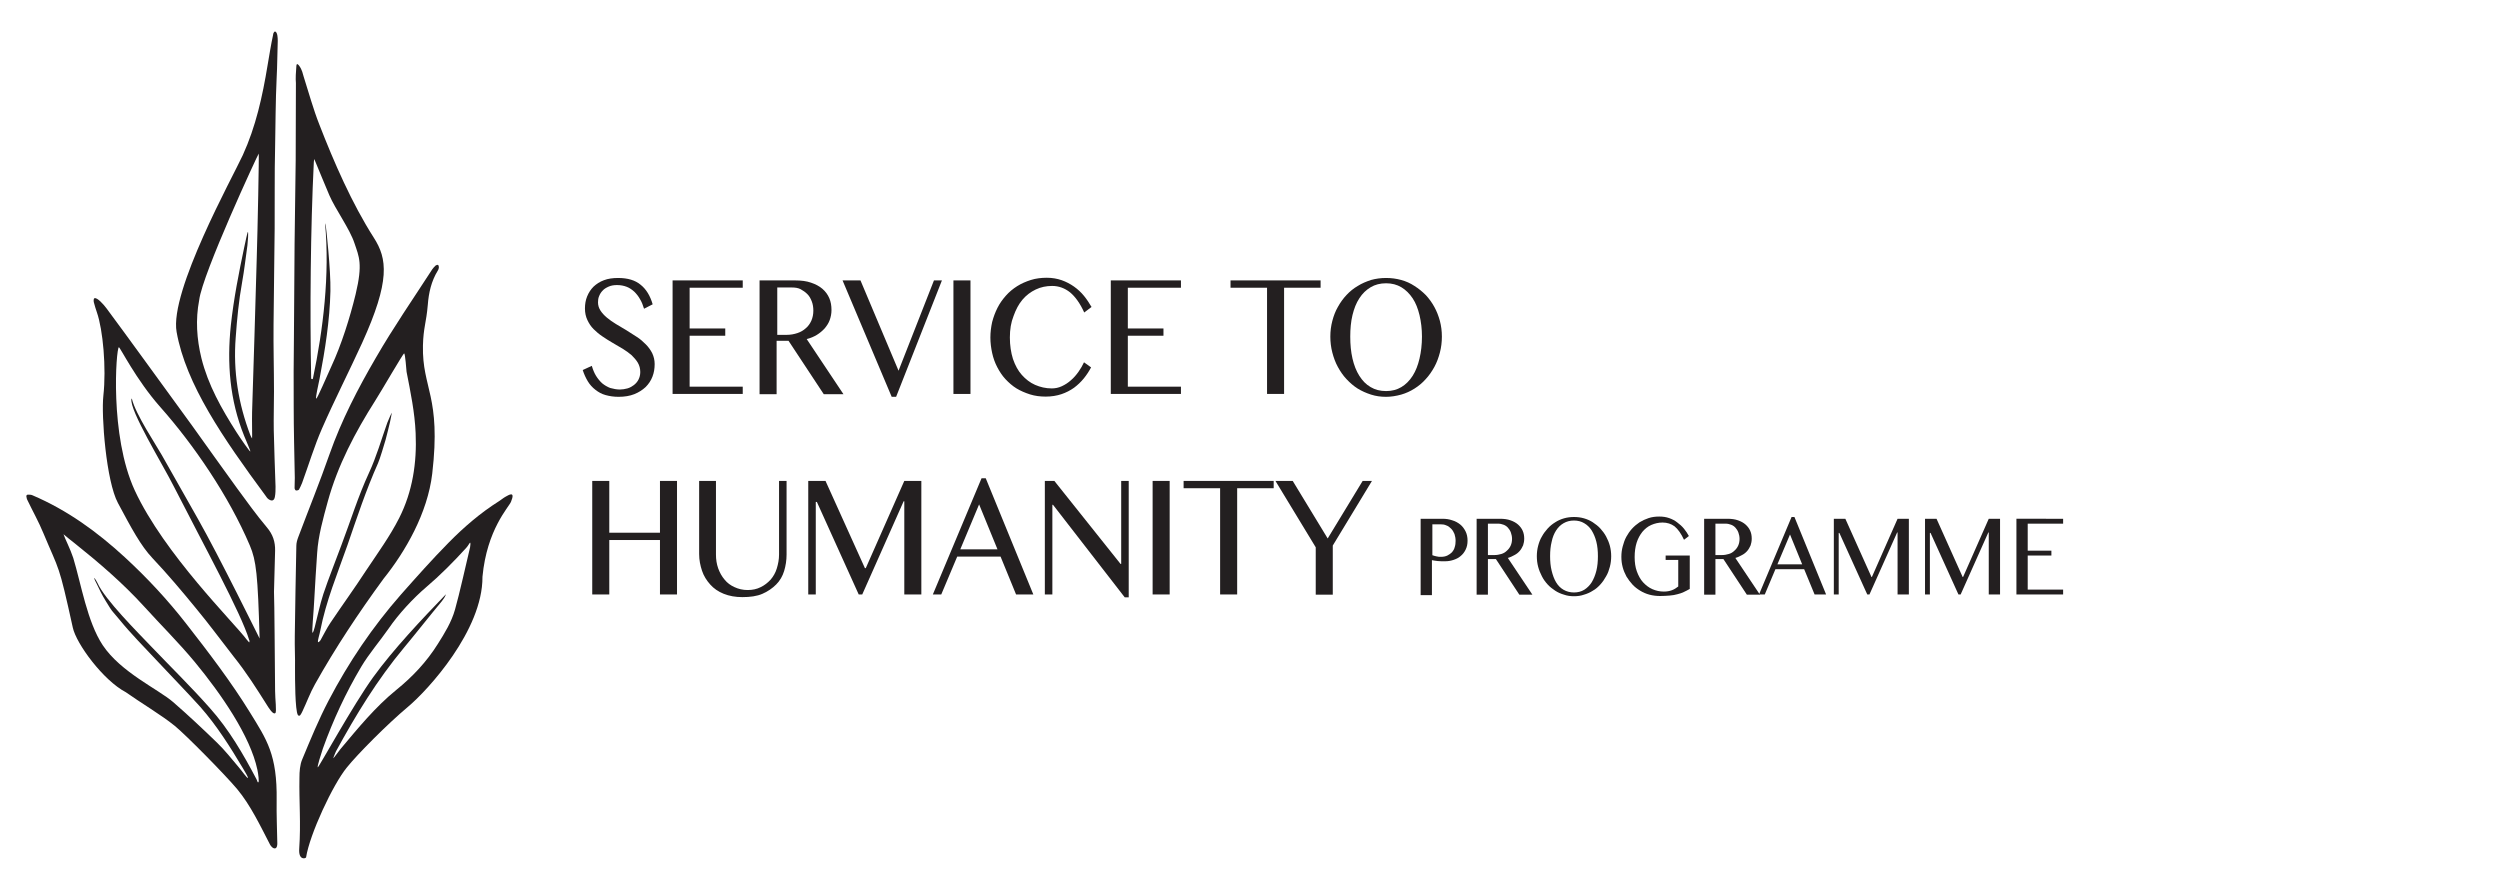 <?xml version="1.0" encoding="utf-8"?>
<!-- Generator: Adobe Illustrator 26.4.1, SVG Export Plug-In . SVG Version: 6.00 Build 0)  -->
<svg version="1.1" id="Layer_1" xmlns="http://www.w3.org/2000/svg" xmlns:xlink="http://www.w3.org/1999/xlink" x="0px" y="0px"
	 viewBox="0 0 1129.6 402.1" style="enable-background:new 0 0 1129.6 402.1;" xml:space="preserve">
<style type="text/css">
	.st0{fill:#231F20;}
	.st1{clip-path:url(#SVGID_00000094611460614591946850000000025475168496181429_);}
	.st2{clip-path:url(#SVGID_00000119100196954129964380000010859635951660197779_);}
	.st3{clip-path:url(#SVGID_00000126311828491391411520000003689383162747646612_);}
	.st4{clip-path:url(#SVGID_00000152222199659137794630000014078920507045387962_);}
	.st5{clip-path:url(#SVGID_00000111171678271896369080000016946592791834186901_);}
	.st6{clip-path:url(#SVGID_00000127724216415997337930000011642662123655296137_);}
	.st7{clip-path:url(#SVGID_00000121983922410402692230000012498319852721980057_);}
	.st8{clip-path:url(#SVGID_00000168807688884757410730000012223897856936209085_);}
	.st9{clip-path:url(#SVGID_00000042003460848366138900000015665192794434921634_);}
	.st10{clip-path:url(#SVGID_00000183948609510896730680000007161376449832924558_);}
	.st11{clip-path:url(#SVGID_00000102527329898077812280000006848164688535890830_);}
	.st12{display:none;}
	.st13{display:inline;}
	.st14{display:inline;fill:#231F20;}
</style>
<g>
	<g>
		<g>
			<path class="st0" d="M124.3,312.3c0,3.5,0.8,9.4,0.1,9.9c-1,0.9-3-2.4-3.7-3.5c-4.8-7.6-9.4-14.9-15.1-22
				c-5.7-7.3-11.2-14.8-17.1-21.9c-6.3-7.7-12.8-15.4-19.6-22.6c-5.3-5.6-9.5-13.5-15.6-24.9c-5.3-9.8-7.6-39.5-6.6-48.5
				c1.4-12.6-0.2-29.8-2.9-37.6c-0.5-1.5-1-3-1.4-4.6c-0.1-0.4-0.2-1.5,0.2-1.8c1.2-0.7,4.4,3,5.5,4.5c5.2,7,10.3,14,15.4,21
				c7.8,10.8,15.7,21.5,23.5,32.3c6.7,9.3,13.3,18.7,20.1,28c4.4,6,8.7,12,13.5,17.7c2.7,3.2,3.8,6.5,3.7,10.6
				c-0.2,6.2-0.3,12.4-0.5,18.5C124,271.4,124.2,301.4,124.3,312.3z M59.4,180.2c0-0.1,0.1-0.1,0.2,0c1.6,6.9,11.1,21.1,13.5,25.4
				c5.3,9.4,11,19.4,16.3,28.8c9.7,17.1,27.6,53.6,27.9,54.1c-0.8-28.7-1.5-35.2-4.4-42c-9.5-22.4-25.5-45.7-40.4-62.5
				c-11.1-12.5-18.3-27.3-18.8-27.1c-1.2,0.5-4.3,39.8,7.2,64.7c13.3,28.7,45.1,60,50.5,67.3c0.4,0.5,0.8,1,1.2,1.4
				c0.2-0.5,0.2-0.8,0-1.1c-3.7-12.3-20.6-43-33.9-69.1C73.6,209.9,58.3,185.2,59.4,180.2z"/>
		</g>
		<path class="st0" d="M135.7,323.1c-0.3,0.4-0.8,0.4-1.1,0c-1.3-2.2-1.3-16.2-1.3-21c0.1-4.9-0.2-9.9-0.1-14.8
			c0.2-13.6,0.4-27.1,0.7-40.7c0-1.3,0.4-2.7,0.9-4c4.7-12.5,9.7-24.8,14.1-37.4c5.4-15.3,12.8-29.6,20.9-43.5
			c7.9-13.7,16.9-26.7,25.5-40c0.4-0.6,1-1.2,1.5-1.7c0.3-0.2,0.8-0.4,1.1-0.3c0.3,0.2,0.4,0.7,0.4,1.1c0,0.5-0.2,1.1-0.5,1.5
			c-2.9,4.7-4.1,10-4.5,15.4c-0.7,8.3-2,10.2-2.2,18.5c-0.4,19.5,8.3,22.6,4.2,57.8c-2.1,17.9-12.2,35.3-22,47.5
			c-11.2,15.3-21.7,31.1-31,47.7c-2.2,3.9-3.7,8.1-5.6,12.1C136.4,322,136.1,322.5,135.7,323.1z M141.2,285.9c0.3,0,0.8-1.7,1-2.5
			c1.3-5,2.3-10.1,3.9-15c2.5-7.5,5.5-14.8,8.2-22.2c4.1-10.8,7.5-21.9,12.4-32.5c3.4-7.3,5.6-15.1,8.3-22.7c0.4-1.1,2-4.6,2-4.5
			c0.1,0-0.6,3.4-0.8,4.3c-0.3,1.3-1.6,6.6-2,8c-0.5,1.7-2.6,8.8-3.4,10.5c-5.4,12.1-9.5,24.5-13.8,37c-4.5,12.8-9.7,25.3-12.3,38.7
			c-0.3,1.7-1.3,4.6-1,5.1c0.2,0.3,0.9-0.5,1.1-0.8c1.5-2.6,2.8-5.4,4.5-7.9c5.3-7.9,10.9-15.6,16.1-23.6c5.2-7.8,10.8-15.5,15-23.8
			c6-11.9,8-24.9,7.4-38.3c-0.4-9.4-2.3-18.5-4.1-27.7c-0.1-0.8-0.6-8.3-1.1-8.3c-0.4-0.1-10.1,16.7-13.1,21.4
			c-9,14.2-16.9,29.1-21.4,45.5c-2.1,7.7-4.3,15.4-4.8,23.3c-0.5,7-0.9,14-1.3,21C141.8,275.8,140.8,285.8,141.2,285.9z"/>
		<path class="st0" d="M123.9,14.4c0.1-0.1,0.4-0.2,0.6-0.1c0.9,0.6,1,2.8,1,4.2c-0.2,5.6-0.2,11.2-0.5,16.7
			c-0.5,10.5-0.5,21-0.7,31.5c-0.3,12.2-0.1,24.4-0.2,36.6c-0.1,14.5-0.4,28.9-0.5,43.4c-0.1,10.1,0.2,20.1,0.2,30.2
			c0,5.8-0.2,11.7-0.1,17.5c0.2,8.5,0.5,17,0.8,25.5c0,1.5,0,3.1-0.3,4.6c-0.3,1.7-1.3,2.1-2.8,1.1c-0.6-0.4-1-1-1.4-1.6
			c-19.2-26-36-50.4-40.2-74c-3.3-18.3,25.4-70.1,29.9-79.9c5.9-12.9,8.9-26.6,11.2-40.6c0.8-4.6,1.5-9.2,2.5-13.8
			C123.4,15.2,123.6,14.9,123.9,14.4z M113.1,204c0.2-0.2-1.9-4.8-2.8-7.1c-6.5-16.1-7.8-32.8-6-49.9c1.3-12,3.6-23.7,6.1-35.5
			c0.4-1.8,1.4-6.7,1.6-6.7c0.3,0,0,4.5-0.2,6c-0.8,5.6-1.4,11.2-2.4,16.7c-1.5,8.3-2.3,16.6-2.9,25c-1.2,15.3,1.2,29.9,6.6,44.1
			c0.1,0.3,0.7,1.5,0.8,1.5c0.1-0.1-0.1-8.5,0-11.9c0.7-23.1,1.5-46.2,2.1-69.4c0.4-12.7,1.1-47.4,0.9-47.4
			c-0.2,0-25.5,54.4-26.9,66.2c-1.7,8.8-1.1,17.6,1,26.2c3,12.1,9.1,22.9,15.8,33.4C108.7,198.2,112.9,204.2,113.1,204z"/>
		<g>
			<defs>
				<path id="SVGID_00000090980331947020260980000016538187396026355093_" d="M135.2,383.4c0.8-11.2-0.1-21.5,0.1-31.9
					c0-2.9,0.2-6,1.3-8.5c3.7-8.9,7.4-17.9,11.9-26.5c9-17.2,19.8-33.2,32.7-47.9c7-7.9,14-15.8,21.5-23.4
					c6.9-7,14.3-13.4,22.7-18.7c1.1-0.7,2-1.5,3.1-2.1c0,0,0,0,0,0c1.3-0.7,4.5-2.8,2.4,2.3c-1,2.5-10.9,12.5-12.9,33.9
					c0,0,0,0.1,0,0.1c0.1,24.1-24.6,51.1-33.7,58.7c-9.2,7.7-22.8,21.4-27.6,27.4c-6.3,7.7-16.8,30.2-18.4,40.6
					C138,388,134.8,388.8,135.2,383.4z M150.6,342.6c0.1,0.1,2.7-3.5,3.2-4.1c7.9-9.4,15.7-19,25.3-26.8
					c7.3-5.9,13.7-12.7,18.7-20.7c3.1-4.9,6.2-9.9,7.8-15.6c1.9-6.6,5.2-21.4,6.8-28.1c0.1-0.6,0.3-2.1,0-2.1
					c-0.2,0-0.8,1.3-1.7,2.3c-5.7,6.3-12.1,12.7-17.9,17.6c-6,5.1-12.7,12.3-17.2,18.9c-3.9,5.6-8.9,11.4-12.4,17.3
					c-7,11.8-12.7,24.1-17.3,36.9c-0.8,2.4-2.7,8.3-2.3,8.5c0.4,0.1,15.9-28.1,25-40.7c9.2-12.7,22.1-26.3,32.9-37.5
					c-0.4,1.2-1.1,2.2-1.9,3.2c-5.1,6.1-12,14.9-17.1,21c-12,14.4-21.7,30.3-30.7,46.8C151.6,340,150.5,342.5,150.6,342.6z"/>
			</defs>
			<clipPath id="SVGID_00000178201698891922415080000010752616216089713301_">
				<use xlink:href="#SVGID_00000090980331947020260980000016538187396026355093_"  style="overflow:visible;"/>
			</clipPath>
			<g style="clip-path:url(#SVGID_00000178201698891922415080000010752616216089713301_);">
				<g>
					<path class="st0" d="M129.3,322.9c0,3.5,0.8,9.4,0.1,9.9c-1,0.9-3-2.4-3.7-3.5c-4.8-7.6-9.4-14.9-15.1-22
						c-5.7-7.3-11.2-14.8-17.1-21.9c-6.3-7.7-12.8-15.4-19.6-22.6c-5.3-5.6-9.5-13.5-15.6-24.9c-5.3-9.8-7.6-39.5-6.6-48.5
						c1.4-12.6-0.2-29.8-2.9-37.6c-0.5-1.5-1-3-1.4-4.6c-0.1-0.4-0.2-1.5,0.2-1.8c1.2-0.7,4.4,3,5.5,4.5c5.2,7,10.3,14,15.4,21
						c7.8,10.8,15.7,21.5,23.5,32.3c6.7,9.3,13.3,18.7,20.1,28c4.4,6,8.7,12,13.5,17.7c2.7,3.2,3.8,6.5,3.7,10.6
						c-0.2,6.2-0.3,12.4-0.5,18.5C129,282,129.2,312,129.3,322.9z M64.4,190.8c0-0.1,0.1-0.1,0.2,0c1.6,6.9,11.1,21.1,13.5,25.4
						c5.3,9.4,11,19.4,16.3,28.8c9.7,17.1,27.6,53.6,27.9,54.1c-0.8-28.7-1.5-35.2-4.4-42c-9.5-22.4-25.5-45.7-40.4-62.5
						c-11.1-12.5-18.3-27.3-18.8-27.1c-1.2,0.5-4.3,39.8,7.2,64.7c13.3,28.7,45.1,60,50.5,67.3c0.4,0.5,0.8,1,1.2,1.4
						c0.2-0.5,0.2-0.8,0-1.1c-3.7-12.3-20.6-43-33.9-69.1C78.6,220.6,63.4,195.8,64.4,190.8z"/>
				</g>
				<path class="st0" d="M135.7,333.7c-0.3,0.4-0.8,0.4-1.1,0c-1.3-2.2-1.3-16.2-1.3-21c0.1-4.9-0.2-9.9-0.1-14.8
					c0.2-13.6,0.4-27.1,0.7-40.7c0-1.3,0.4-2.7,0.9-4c4.7-12.5,9.7-24.8,14.1-37.4c5.4-15.3,12.8-29.6,20.9-43.5
					c7.9-13.7,16.9-26.7,25.5-40c0.4-0.6,1-1.2,1.5-1.7c0.3-0.2,0.8-0.4,1.1-0.3c0.3,0.2,0.4,0.7,0.4,1.1c0,0.5-0.2,1.1-0.5,1.5
					c-2.9,4.7-4.1,10-4.5,15.4c-0.7,8.3-2,10.2-2.2,18.5c-0.4,19.5,8.3,22.6,4.2,57.8c-2.1,17.9-12.2,35.3-22,47.5
					c-11.2,15.3-21.7,31.1-31,47.7c-2.2,3.9-3.7,8.1-5.6,12.1C136.4,332.6,136.1,333.1,135.7,333.7z M141.2,296.5
					c0.3,0,0.8-1.7,1-2.5c1.3-5,2.3-10.1,3.9-15c2.5-7.5,5.5-14.8,8.2-22.2c4.1-10.8,7.5-21.9,12.4-32.5c3.4-7.3,5.6-15.1,8.3-22.7
					c0.4-1.1,2-4.6,2-4.5c0.1,0-0.6,3.4-0.8,4.3c-0.3,1.3-1.6,6.6-2,8c-0.5,1.7-2.6,8.8-3.4,10.5c-5.4,12.1-9.5,24.5-13.8,37
					c-4.5,12.8-9.7,25.3-12.3,38.7c-0.3,1.7-1.3,4.6-1,5.1c0.2,0.3,0.9-0.5,1.1-0.8c1.5-2.6,2.8-5.4,4.5-7.9
					c5.3-7.9,10.9-15.6,16.1-23.6c5.2-7.8,10.8-15.5,15-23.8c6-11.9,8-24.9,7.4-38.3c-0.4-9.4-2.3-18.5-4.1-27.7
					c-0.1-0.8-0.6-8.3-1.1-8.3c-0.4-0.1-10.1,16.7-13.1,21.4c-9,14.2-16.9,29.1-21.4,45.5c-2.1,7.7-4.3,15.4-4.8,23.3
					c-0.5,7-0.9,14-1.3,21C141.8,286.4,140.8,296.5,141.2,296.5z"/>
				<path class="st0" d="M128.9,31.9c0.1-0.1,0.4-0.2,0.6-0.1c0.9,0.6,1,2.8,1,4.2c-0.2,5.6-0.2,11.2-0.5,16.7
					c-0.5,10.5-0.5,21-0.7,31.5c-0.3,12.2-0.1,24.4-0.2,36.6c-0.1,14.5-0.4,28.9-0.5,43.4c-0.1,10.1,0.2,20.1,0.2,30.2
					c0,5.8-0.2,11.7-0.1,17.5c0.2,8.5,0.5,17,0.8,25.5c0,1.5,0,3.1-0.3,4.6c-0.3,1.7-1.3,2.1-2.8,1.1c-0.6-0.4-1-1-1.4-1.6
					c-19.2-26-36-50.4-40.2-74c-3.3-18.3,25.4-70.1,29.9-79.9c5.9-12.9,8.9-26.6,11.2-40.6c0.8-4.6,1.5-9.2,2.5-13.8
					C128.4,32.7,128.6,32.4,128.9,31.9z M118.2,221.6c0.2-0.2-1.9-4.8-2.8-7.1c-6.5-16.1-7.8-32.8-6-49.9c1.3-12,3.6-23.7,6.1-35.5
					c0.4-1.8,1.4-6.7,1.6-6.7c0.3,0,0,4.5-0.2,6c-0.8,5.6-1.4,11.2-2.4,16.7c-1.5,8.3-2.3,16.6-2.9,25c-1.2,15.3,1.2,29.9,6.6,44.1
					c0.1,0.3,0.7,1.5,0.8,1.5c0.1-0.1-0.1-8.5,0-11.9c0.7-23.1,1.5-46.2,2.1-69.4c0.4-12.7,1.1-47.4,0.9-47.4
					c-0.2,0-25.5,54.4-26.9,66.2c-1.7,8.8-1.1,17.6,1,26.2c3,12.1,9.1,22.9,15.8,33.4C113.7,215.7,117.9,221.8,118.2,221.6z"/>
				<path class="st0" d="M135.2,383.4c0.8-11.2-0.1-21.5,0.1-31.9c0-2.9,0.2-6,1.3-8.5c3.7-8.9,7.4-17.9,11.9-26.5
					c9-17.2,19.8-33.2,32.7-47.9c7-7.9,14-15.8,21.5-23.4c6.9-7,14.3-13.4,22.7-18.7c1.1-0.7,2-1.5,3.1-2.1c0,0,0,0,0,0
					c1.3-0.7,4.5-2.8,2.4,2.3c-1,2.5-10.9,12.5-12.9,33.9c0,0,0,0.1,0,0.1c0.1,24.1-24.6,51.1-33.7,58.7
					c-9.2,7.7-22.8,21.4-27.6,27.4c-6.3,7.7-16.8,30.2-18.4,40.6C138,388,134.8,388.8,135.2,383.4z M150.6,342.6
					c0.1,0.1,2.7-3.5,3.2-4.1c7.9-9.4,15.7-19,25.3-26.8c7.3-5.9,13.7-12.7,18.7-20.7c3.1-4.9,6.2-9.9,7.8-15.6
					c1.9-6.6,5.2-21.4,6.8-28.1c0.1-0.6,0.3-2.1,0-2.1c-0.2,0-0.8,1.3-1.7,2.3c-5.7,6.3-12.1,12.7-17.9,17.6
					c-6,5.1-12.7,12.3-17.2,18.9c-3.9,5.6-8.9,11.4-12.4,17.3c-7,11.8-12.7,24.1-17.3,36.9c-0.8,2.4-2.7,8.3-2.3,8.5
					c0.4,0.1,15.9-28.1,25-40.7c9.2-12.7,22.1-26.3,32.9-37.5c-0.4,1.2-1.1,2.2-1.9,3.2c-5.1,6.1-12,14.9-17.1,21
					c-12,14.4-21.7,30.3-30.7,46.8C151.6,340,150.5,342.5,150.6,342.6z"/>
				<path class="st0" d="M130,364.8c-0.1,6.5,0.2,13,0.3,19.4c0,0.7-0.1,2-0.9,2.2c-0.9,0.3-2-0.9-2.4-1.7
					c-4.3-8.3-8.8-17.8-14.8-25c-5.5-6.6-23.3-24.7-28.2-28.6c-6-4.9-15.8-10.7-22.1-15.2c-10.3-5.4-22.4-21.9-24-29.2
					c-6.5-29.6-6-25.2-13.3-42.7c-2.1-5.1-4.8-9.9-7.2-14.9c-0.3-0.5-0.4-1.2-0.5-1.8c0-0.4,0.3-0.7,0.7-0.7c0.7,0,1.5,0,2.1,0.3
					c15.7,6.7,29.2,16.5,41.7,28c10.1,9.3,19.4,19.3,27.8,30.1c10,12.8,20.3,26.3,28.8,40.1C125.5,337.4,130.3,344.1,130,364.8z
					 M117,354.6c0.3-0.2-1.4-2.9-2.2-4.3c-5.8-9.7-11.8-19.3-19.3-27.8c-6.5-7.2-13.3-14.1-19.9-21.2c-5.6-6-11.4-11.8-16.6-18.2
					c-4.2-5.1-2.7-2.7-6.2-8.4c-1.9-3.1-2.7-4.9-4.2-8c-0.1-0.1-1.2-2.3-1-2.4c0.2-0.1,1.5,2.2,1.5,2.3c3.2,7.3,18.2,22.3,24.4,28.8
					c8.8,9.2,17.9,18.1,26.3,27.6c8.6,9.6,15.1,20.8,21.1,32.2c0.3,0.5,0.4,1.5,0.8,1.4c0.5-0.1,0-3.8-0.4-5.7
					c-3.2-15.2-16.4-34.3-28.3-48.7c-7.3-8.8-15.4-16.8-23.1-25.3c-9.4-10.3-20.1-19.5-31-28.2c-2-1.6-3.1-2.4-5.2-4.2
					c0.6,1.9,3.1,6.7,4.4,10.7c3.6,11.9,6.3,28.8,13.3,39.4c8.2,12.3,25.1,19.9,31.8,25.7c6.8,5.9,13.4,12.1,19.9,18.4
					c3.5,3.4,6.6,7.3,9.8,11.1C114.3,351.5,116.6,354.9,117,354.6z"/>
				<path class="st0" d="M133.9,52c0.1-1.8,0.8-0.8,1.2-0.4c1.5,2,1.7,3.8,2.1,5c2.3,7.2,4.3,14.6,7.1,21.7
					c6.6,17,14.7,35.6,24.6,51.1c6.1,9.5,7.5,19.4-5.3,47.6c-5.9,12.9-12.4,25.6-18.1,38.6c-3.5,8-6,16.4-9,24.6
					c-0.4,1-0.9,2.1-1.4,3c-0.2,0.3-1,0.5-1.4,0.4c-0.3-0.1-0.6-0.7-0.6-1.1c0-1.5,0.1-3.1,0.1-4.6c-0.2-10.9-0.5-21.8-0.5-32.7
					c-0.1-10.2,0-20.3,0.1-30.5c0.1-14.2,0.2-28.4,0.3-42.6c0.1-12.5,0.4-25.1,0.5-37.6c0.1-11.7,0-23.3,0.1-35
					C133.5,57.6,133.7,54.1,133.9,52z M141.8,95.1c-1.5,30.3-1.8,67.2-1.2,97.7c0,0.5,0.7,0.6,0.8,0.1c4.7-22.4,7.6-47,5.5-69.8
					c0-0.2,0-0.4,0-0.3c0.1,0.1,0.2,0.8,0.3,1.1c0.1,0.3,2.3,20.1,2.1,29.5c-0.3,13.3-2.4,26.5-4.9,39.6c-0.5,2.7-2,8.8-1.5,9
					c0.4,0.2,4.9-10.4,6.8-14.5c4.6-9.9,8.4-22,11-32.7c3.3-13.8,1.5-16.9-0.5-22.9c-2.1-6.5-8.7-15.5-11.4-21.8
					c-1.6-3.6-4.9-11.9-6.7-16.1C142,93.6,141.9,93.9,141.8,95.1z"/>
			</g>
		</g>
		<path class="st0" d="M125,361.7c-0.1,6.5,0.2,13,0.3,19.4c0,0.7-0.1,2-0.9,2.2c-0.9,0.3-2-0.9-2.4-1.7c-4.3-8.3-8.8-17.8-14.8-25
			C101.7,350,83.8,331.9,79,328c-6-4.9-15.8-10.7-22.1-15.2c-10.3-5.4-22.4-21.9-24-29.2c-6.5-29.6-6-25.2-13.3-42.7
			c-2.1-5.1-4.8-9.9-7.2-14.9c-0.3-0.5-0.4-1.2-0.5-1.8c0-0.4,0.3-0.7,0.7-0.7c0.7,0,1.5,0,2.1,0.3c15.7,6.7,29.2,16.5,41.7,28
			c10.1,9.3,19.4,19.3,27.8,30.1c10,12.8,20.3,26.3,28.8,40.1C120.5,334.2,125.3,340.9,125,361.7z M112,351.5
			c0.3-0.2-1.4-2.9-2.2-4.3c-5.8-9.7-11.8-19.3-19.3-27.8c-6.5-7.2-13.3-14.1-19.9-21.2c-5.6-6-11.4-11.8-16.6-18.2
			c-4.2-5.1-2.7-2.7-6.2-8.4c-1.9-3.1-2.7-4.9-4.2-8c-0.1-0.1-1.2-2.3-1-2.4c0.2-0.1,1.5,2.2,1.5,2.3c3.2,7.3,18.2,22.3,24.4,28.8
			c8.8,9.2,17.9,18.1,26.3,27.6c8.6,9.6,15.1,20.8,21.1,32.2c0.3,0.5,0.4,1.5,0.8,1.4c0.5-0.1,0-3.8-0.4-5.7
			c-3.2-15.2-16.4-34.3-28.3-48.7c-7.3-8.8-15.4-16.8-23.1-25.3c-9.4-10.3-20.1-19.5-31-28.2c-2-1.6-3.1-2.4-5.2-4.2
			c0.6,1.9,3.1,6.7,4.4,10.7c3.6,11.9,6.3,28.8,13.3,39.4c8.2,12.3,25.1,19.9,31.8,25.7c6.8,5.9,13.4,12.1,19.9,18.4
			c3.5,3.4,6.6,7.3,9.8,11.1C109.3,348.3,111.6,351.7,112,351.5z"/>
		<path class="st0" d="M133.9,30c0.1-1.8,0.8-0.8,1.2-0.4c1.5,2,1.7,3.8,2.1,5c2.3,7.2,4.3,14.6,7.1,21.7
			c6.6,17,14.7,35.6,24.6,51.1c6.1,9.5,7.5,19.4-5.3,47.6c-5.9,12.9-12.4,25.6-18.1,38.6c-3.5,8-6,16.4-9,24.6c-0.4,1-0.9,2.1-1.4,3
			c-0.2,0.3-1,0.5-1.4,0.4c-0.3-0.1-0.6-0.7-0.6-1.1c0-1.5,0.1-3.1,0.1-4.6c-0.2-10.9-0.5-21.8-0.5-32.7c-0.1-10.2,0-20.3,0.1-30.5
			c0.1-14.2,0.2-28.4,0.3-42.6c0.1-12.5,0.4-25.1,0.5-37.6c0.1-11.7,0-23.3,0.1-35C133.5,35.7,133.7,32.2,133.9,30z M141.8,73.2
			c-1.5,30.3-1.8,67.2-1.2,97.7c0,0.5,0.7,0.6,0.8,0.1c4.7-22.4,7.6-47,5.5-69.8c0-0.2,0-0.4,0-0.3c0.1,0.1,0.2,0.8,0.3,1.1
			c0.1,0.3,2.3,20.1,2.1,29.5c-0.3,13.3-2.4,26.5-4.9,39.6c-0.5,2.7-2,8.8-1.5,9c0.4,0.2,4.9-10.4,6.8-14.5c4.6-9.9,8.4-22,11-32.7
			c3.3-13.8,1.5-16.9-0.5-22.9c-2.1-6.5-8.7-15.5-11.4-21.8c-1.6-3.6-4.9-11.9-6.7-16.1C142,71.7,141.9,72,141.8,73.2z"/>
	</g>
</g>
<g class="st12">
	<g class="st13">
		<path class="st0" d="M279.4,168.2c0,1.2-0.1,2.5-0.3,3.7c-0.2,1.2-0.6,2.3-1.2,3.3s-1.5,1.7-2.6,2.3c-1.1,0.6-2.6,0.9-4.5,0.9
			c-1,0-2-0.1-2.9-0.3c-0.9-0.2-1.6-0.5-2.3-0.9c-0.7-0.4-1.3-0.8-1.9-1.2c-0.6-0.5-1.1-0.9-1.6-1.3l1.6-2.4
			c0.3,0.3,0.7,0.7,1.2,1.2c0.5,0.5,1,0.9,1.6,1.3c0.6,0.4,1.1,0.8,1.7,1.1c0.6,0.3,1.2,0.5,1.8,0.5c1.3,0,2.4-0.4,3.1-1.2
			c0.7-0.8,1.1-1.9,1.1-3.2v-28h5.1V168.2z"/>
		<path class="st0" d="M286,143.8h5.1V166c0,1.5,0.2,2.8,0.7,4.1c0.4,1.3,1.1,2.4,1.9,3.4c0.8,1,1.8,1.7,3,2.3
			c1.2,0.6,2.5,0.8,3.9,0.8c1.5,0,2.8-0.3,3.9-0.8c1.2-0.6,2.2-1.3,3-2.3s1.4-2.1,1.9-3.4c0.4-1.3,0.7-2.7,0.7-4.1v-22.2h2.2V166
			c0,1.8-0.3,3.4-0.8,5c-0.5,1.5-1.3,2.9-2.4,4.1c-1.1,1.2-2.5,2.1-4.1,2.8c-1.7,0.7-3.7,1-6.1,1c-2.1,0-4-0.3-5.6-1
			c-1.6-0.7-3-1.6-4.1-2.8c-1.1-1.2-1.9-2.6-2.5-4.1s-0.8-3.2-0.8-5V143.8z"/>
		<path class="st0" d="M319,143.8h2.9l19.9,25h0.2v-25h2.2v35H343L321.4,151h-0.2v27H319V143.8z"/>
		<path class="st0" d="M351.4,143.8h5.1v34.2h-5.1V143.8z"/>
		<path class="st0" d="M379.2,178.9c-1.6,0-3.1-0.2-4.5-0.7c-1.4-0.4-2.8-1-4-1.8c-1.2-0.8-2.4-1.7-3.4-2.8c-1-1.1-1.9-2.3-2.6-3.7
			c-0.7-1.3-1.3-2.8-1.7-4.3c-0.4-1.5-0.6-3.1-0.6-4.8c0-1.6,0.2-3.2,0.6-4.7c0.4-1.5,0.9-2.9,1.7-4.2c0.7-1.3,1.6-2.5,2.6-3.6
			c1-1.1,2.1-2,3.4-2.8c1.2-0.8,2.6-1.4,4-1.8c1.4-0.4,2.9-0.6,4.5-0.6c1.6,0,3.1,0.2,4.5,0.6c1.4,0.4,2.8,1,4,1.8
			c1.2,0.8,2.4,1.7,3.4,2.8s1.9,2.3,2.6,3.6c0.7,1.3,1.3,2.7,1.7,4.2s0.6,3.1,0.6,4.7c0,1.7-0.2,3.3-0.6,4.8s-0.9,3-1.7,4.3
			c-0.7,1.3-1.6,2.6-2.6,3.7s-2.1,2.1-3.4,2.8c-1.2,0.8-2.6,1.4-4,1.8C382.3,178.6,380.8,178.9,379.2,178.9z M379.2,177.1
			c1.7,0,3.3-0.4,4.6-1.2c1.3-0.8,2.5-2,3.4-3.4c0.9-1.5,1.6-3.2,2.1-5.2c0.5-2,0.7-4.2,0.7-6.6c0-2.3-0.2-4.5-0.7-6.5
			c-0.5-2-1.2-3.6-2.1-5.1c-0.9-1.4-2-2.5-3.4-3.3c-1.3-0.8-2.9-1.2-4.6-1.2c-1.8,0-3.3,0.4-4.7,1.2s-2.5,1.9-3.4,3.3
			c-0.9,1.4-1.6,3.1-2,5.1c-0.5,2-0.7,4.1-0.7,6.5c0,2.4,0.2,4.6,0.7,6.6c0.5,2,1.1,3.7,2,5.2s2,2.6,3.4,3.4
			C375.8,176.7,377.4,177.1,379.2,177.1z"/>
		<path class="st0" d="M401.8,143.8h10.5c1.8,0,3.4,0.2,4.8,0.7s2.5,1.1,3.4,1.9c0.9,0.8,1.6,1.7,2.1,2.8c0.5,1.1,0.7,2.3,0.7,3.6
			c0,1.1-0.2,2.1-0.5,3c-0.4,0.9-0.9,1.8-1.5,2.5s-1.4,1.4-2.4,1.9c-0.9,0.5-1.9,1-3,1.3l11.1,16.6h-5.9L410.5,162H407v16.1h-5.1
			V143.8z M407,160.2h2.9c1.2,0,2.2-0.2,3.2-0.5s1.8-0.8,2.5-1.5c0.7-0.6,1.3-1.4,1.7-2.3c0.4-0.9,0.6-1.9,0.6-3c0-1-0.2-2-0.5-2.8
			c-0.3-0.9-0.8-1.6-1.3-2.2s-1.2-1.1-2-1.4s-1.6-0.5-2.6-0.5H407V160.2z"/>
		<path class="st0" d="M447.2,126.7l15.8,26l15.8-26h4.2l-17.7,29.2v22.2h-7.7v-21.4l-18.2-30H447.2z"/>
		<path class="st0" d="M511.3,179.3c-2.4,0-4.6-0.3-6.8-1c-2.2-0.7-4.2-1.6-6-2.7c-1.9-1.2-3.5-2.6-5.1-4.3s-2.8-3.5-3.9-5.5
			c-1.1-2-1.9-4.2-2.5-6.5c-0.6-2.3-0.9-4.7-0.9-7.2c0-2.5,0.3-4.8,0.9-7.1c0.6-2.3,1.4-4.4,2.5-6.3c1.1-2,2.4-3.8,3.9-5.4
			s3.2-3,5.1-4.1c1.9-1.2,3.9-2,6-2.7c2.2-0.6,4.4-0.9,6.8-0.9s4.6,0.3,6.8,0.9c2.2,0.6,4.2,1.5,6,2.7c1.9,1.2,3.5,2.5,5.1,4.1
			c1.5,1.6,2.8,3.4,3.9,5.4c1.1,2,1.9,4.1,2.5,6.3c0.6,2.3,0.9,4.6,0.9,7.1c0,2.5-0.3,4.9-0.9,7.2c-0.6,2.3-1.4,4.5-2.5,6.5
			c-1.1,2-2.4,3.9-3.9,5.5c-1.5,1.7-3.2,3.1-5.1,4.3c-1.9,1.2-3.9,2.1-6,2.7C515.9,178.9,513.7,179.3,511.3,179.3z M511.3,176.7
			c2.6,0,4.9-0.6,6.9-1.8c2-1.2,3.7-2.9,5.1-5.1c1.4-2.2,2.4-4.8,3.1-7.8c0.7-3,1.1-6.3,1.1-9.9c0-3.5-0.4-6.7-1.1-9.7
			c-0.7-2.9-1.7-5.5-3.1-7.6s-3.1-3.8-5.1-5c-2-1.2-4.3-1.8-6.9-1.8c-2.7,0-5,0.6-7,1.8c-2,1.2-3.7,2.8-5.1,5
			c-1.4,2.1-2.4,4.7-3.1,7.6c-0.7,2.9-1,6.2-1,9.7c0,3.6,0.3,6.8,1,9.9s1.7,5.6,3.1,7.8c1.4,2.2,3,3.9,5.1,5.1
			C506.3,176.1,508.7,176.7,511.3,176.7z"/>
		<path class="st0" d="M544.5,126.7h7.7V160c0,2.2,0.3,4.2,1,6.2c0.7,1.9,1.6,3.6,2.9,5.1c1.2,1.5,2.7,2.6,4.5,3.4
			c1.7,0.8,3.7,1.3,5.9,1.3c2.2,0,4.1-0.4,5.9-1.3c1.7-0.8,3.2-2,4.5-3.4c1.2-1.4,2.2-3.1,2.8-5.1s1-4,1-6.2v-33.3h3.4V160
			c0,2.6-0.4,5.1-1.1,7.4s-1.9,4.4-3.6,6.1s-3.7,3.1-6.2,4.2s-5.6,1.5-9.1,1.5c-3.1,0-5.9-0.5-8.4-1.5s-4.5-2.4-6.1-4.2
			c-1.6-1.8-2.9-3.8-3.7-6.2c-0.8-2.4-1.3-4.9-1.3-7.5V126.7z"/>
		<path class="st0" d="M630.2,126.7v3.3h-16.5v48H606v-48h-16.5v-3.3H630.2z"/>
		<path class="st0" d="M644.2,153.4v24.6h-7.7v-51.3h7.7v23.4h22.9v-23.4h7.7v51.3h-7.7v-24.6H644.2z"/>
		<path class="st0" d="M717.3,176.7c0.8,0,1.5-0.1,2.2-0.3c0.7-0.2,1.4-0.6,2-1c0.6-0.5,1-1,1.4-1.7c0.3-0.7,0.5-1.4,0.5-2.3
			c0-1-0.2-2-0.7-2.8c-0.5-0.8-1.1-1.6-1.9-2.2c-0.8-0.7-1.7-1.3-2.7-1.9c-1-0.6-2-1.2-3.1-1.8c-1-0.6-2.1-1.2-3.1-1.9
			c-1-0.7-1.9-1.4-2.7-2.2c-0.8-0.8-1.4-1.7-1.9-2.7c-0.5-1-0.7-2.2-0.7-3.5c0-1.3,0.2-2.5,0.7-3.6c0.4-1.1,1.1-2.1,1.9-2.9
			c0.8-0.8,1.9-1.5,3.1-1.9c1.2-0.5,2.6-0.7,4.2-0.7c2.9,0,5.2,0.7,6.8,2c1.7,1.4,2.9,3.3,3.6,5.9l-2.6,1.4c-0.3-1-0.7-2-1.2-2.9
			c-0.5-0.9-1-1.6-1.7-2.2s-1.4-1.1-2.3-1.4c-0.9-0.3-1.8-0.5-2.9-0.5c-1,0-1.8,0.2-2.5,0.5c-0.7,0.3-1.3,0.7-1.8,1.2
			c-0.5,0.5-0.8,1-1.1,1.6s-0.4,1.2-0.4,1.9c0,0.9,0.2,1.7,0.7,2.5c0.5,0.7,1.1,1.5,1.9,2.1c0.8,0.7,1.7,1.3,2.8,1.9
			c1,0.6,2.1,1.2,3.2,1.9c1.1,0.6,2.1,1.3,3.2,2c1,0.7,2,1.4,2.8,2.3s1.4,1.7,1.9,2.7s0.7,2.1,0.7,3.3c0,1.4-0.2,2.6-0.7,3.8
			s-1.1,2.2-2.1,3.1c-0.9,0.9-2.1,1.6-3.4,2.1c-1.4,0.5-2.9,0.8-4.8,0.8c-1.5,0-2.8-0.2-3.9-0.5c-1.2-0.4-2.2-0.9-3-1.6
			c-0.9-0.7-1.6-1.5-2.3-2.5s-1.1-2.1-1.6-3.4l2.8-1.3c0.3,1.1,0.8,2.1,1.3,3c0.5,0.9,1.2,1.6,1.9,2.2s1.5,1.1,2.4,1.4
			C715.4,176.5,716.3,176.7,717.3,176.7z"/>
		<path class="st0" d="M733.2,143.8h9.6c1.6,0,3.1,0.2,4.5,0.7c1.4,0.4,2.6,1.1,3.6,1.9c1,0.8,1.8,1.9,2.4,3.1
			c0.6,1.2,0.9,2.6,0.9,4.2c0,1.6-0.3,2.9-0.9,4.1c-0.6,1.2-1.3,2.1-2.3,2.9c-0.9,0.8-2,1.3-3.2,1.7c-1.2,0.4-2.4,0.6-3.7,0.6
			c-0.5,0-1.1,0-1.7,0c-0.6,0-1.1-0.1-1.7-0.1c-0.5-0.1-1-0.1-1.5-0.2c-0.5-0.1-0.8-0.1-1.1-0.2v15.8h-5.1V143.8z M738.3,160.3
			c0.6,0.2,1.2,0.4,1.8,0.5c0.7,0.2,1.3,0.2,2,0.2c1.1,0,2.1-0.2,2.9-0.6c0.8-0.4,1.5-0.9,2.1-1.5c0.5-0.6,1-1.4,1.2-2.3
			c0.3-0.9,0.4-1.8,0.4-2.8c0-1.1-0.2-2.2-0.5-3.1c-0.4-0.9-0.8-1.7-1.5-2.4s-1.3-1.2-2.2-1.5s-1.7-0.5-2.7-0.5h-3.6V160.3z"/>
		<path class="st0" d="M758.3,143.8h5.1v34.2h-5.1V143.8z"/>
		<path class="st0" d="M770.6,143.8h10.5c1.8,0,3.4,0.2,4.8,0.7s2.5,1.1,3.4,1.9c0.9,0.8,1.6,1.7,2.1,2.8c0.5,1.1,0.7,2.3,0.7,3.6
			c0,1.1-0.2,2.1-0.5,3c-0.4,0.9-0.9,1.8-1.5,2.5s-1.4,1.4-2.4,1.9c-0.9,0.5-1.9,1-3,1.3l11.1,16.6h-5.9L779.3,162h-3.6v16.1h-5.1
			V143.8z M775.7,160.2h2.9c1.2,0,2.2-0.2,3.2-0.5s1.8-0.8,2.5-1.5c0.7-0.6,1.3-1.4,1.7-2.3c0.4-0.9,0.6-1.9,0.6-3
			c0-1-0.2-2-0.5-2.8c-0.3-0.9-0.8-1.6-1.3-2.2s-1.2-1.1-2-1.4s-1.6-0.5-2.6-0.5h-4.5V160.2z"/>
		<path class="st0" d="M799.1,143.8h5.1v34.2h-5.1V143.8z"/>
		<path class="st0" d="M835.7,143.8v2.2h-11v32h-5.1v-32h-11v-2.2H835.7z"/>
		<path class="st0" d="M839.4,143.8h5.1V166c0,1.5,0.2,2.8,0.7,4.1c0.4,1.3,1.1,2.4,1.9,3.4c0.8,1,1.8,1.7,3,2.3
			c1.2,0.6,2.5,0.8,3.9,0.8c1.5,0,2.8-0.3,3.9-0.8c1.2-0.6,2.2-1.3,3-2.3s1.4-2.1,1.9-3.4c0.4-1.3,0.7-2.7,0.7-4.1v-22.2h2.2V166
			c0,1.8-0.3,3.4-0.8,5c-0.5,1.5-1.3,2.9-2.4,4.1c-1.1,1.2-2.5,2.1-4.1,2.8c-1.7,0.7-3.7,1-6.1,1c-2.1,0-4-0.3-5.6-1
			c-1.6-0.7-3-1.6-4.1-2.8c-1.1-1.2-1.9-2.6-2.5-4.1s-0.8-3.2-0.8-5V143.8z"/>
		<path class="st0" d="M884.5,143l14.3,35h-5.2l-4.7-11.4h-13l-4.8,11.4h-2.6l14.7-35H884.5z M876.8,164.4H888l-5.5-13.5
			L876.8,164.4z"/>
		<path class="st0" d="M902.3,143.8h5.1v32h15.3v2.2h-20.4V143.8z"/>
		<path class="st0" d="M299.3,217.3v3.3h-24V239h16.1v3.3h-16.1v23h24v3.3h-31.7v-51.3H299.3z"/>
		<path class="st0" d="M307.1,217.3h7.8l17.8,39.4h0.4l17.4-39.4h7.7v51.3h-7.7v-42.1h-0.3l-18.7,42.1H330L311,226.9h-0.5v41.8h-3.4
			V217.3z"/>
		<path class="st0" d="M369,217.3h14.4c2.4,0,4.6,0.3,6.7,1c2.1,0.7,3.9,1.6,5.4,2.9s2.8,2.8,3.7,4.6c0.9,1.8,1.3,3.9,1.3,6.2
			c0,2.3-0.4,4.4-1.3,6.1c-0.9,1.7-2,3.2-3.4,4.3s-3,2-4.8,2.5s-3.6,0.8-5.5,0.8c-0.8,0-1.6,0-2.5-0.1c-0.9,0-1.7-0.1-2.5-0.2
			c-0.8-0.1-1.6-0.2-2.2-0.3c-0.7-0.1-1.2-0.2-1.7-0.3v23.8H369V217.3z M376.7,242c0.9,0.3,1.8,0.5,2.8,0.8c1,0.2,2,0.4,3,0.4
			c1.7,0,3.1-0.3,4.3-0.8s2.3-1.3,3.1-2.3c0.8-1,1.4-2.1,1.8-3.4c0.4-1.3,0.6-2.7,0.6-4.1c0-1.7-0.3-3.3-0.8-4.7
			c-0.5-1.4-1.3-2.6-2.2-3.6c-0.9-1-2-1.7-3.2-2.3c-1.2-0.5-2.6-0.8-4-0.8h-5.4V242z"/>
		<path class="st0" d="M429.8,269.8c-2.4,0-4.6-0.3-6.8-1c-2.2-0.7-4.2-1.6-6-2.7c-1.9-1.2-3.5-2.6-5.1-4.3s-2.8-3.5-3.9-5.5
			c-1.1-2-1.9-4.2-2.5-6.5c-0.6-2.3-0.9-4.7-0.9-7.2c0-2.5,0.3-4.8,0.9-7.1c0.6-2.3,1.4-4.4,2.5-6.3c1.1-2,2.4-3.8,3.9-5.4
			s3.2-3,5.1-4.1c1.9-1.2,3.9-2,6-2.7c2.2-0.6,4.4-0.9,6.8-0.9s4.6,0.3,6.8,0.9c2.2,0.6,4.2,1.5,6,2.7c1.9,1.2,3.5,2.5,5.1,4.1
			c1.5,1.6,2.8,3.4,3.9,5.4c1.1,2,1.9,4.1,2.5,6.3c0.6,2.3,0.9,4.6,0.9,7.1c0,2.5-0.3,4.9-0.9,7.2c-0.6,2.3-1.4,4.5-2.5,6.5
			c-1.1,2-2.4,3.9-3.9,5.5c-1.5,1.7-3.2,3.1-5.1,4.3c-1.9,1.2-3.9,2.1-6,2.7C434.5,269.5,432.2,269.8,429.8,269.8z M429.8,267.3
			c2.6,0,4.9-0.6,6.9-1.8c2-1.2,3.7-2.9,5.1-5.1c1.4-2.2,2.4-4.8,3.1-7.8c0.7-3,1.1-6.3,1.1-9.9c0-3.5-0.4-6.7-1.1-9.7
			c-0.7-2.9-1.7-5.5-3.1-7.6s-3.1-3.8-5.1-5c-2-1.2-4.3-1.8-6.9-1.8c-2.7,0-5,0.6-7,1.8c-2,1.2-3.7,2.8-5.1,5
			c-1.4,2.1-2.4,4.7-3.1,7.6c-0.7,2.9-1,6.2-1,9.7c0,3.6,0.3,6.8,1,9.9s1.7,5.6,3.1,7.8c1.4,2.2,3,3.9,5.1,5.1
			C424.8,266.6,427.2,267.3,429.8,267.3z"/>
		<path class="st0" d="M465.8,217.3l13.6,39l12-35.2l12.4,35.4l13.3-39.2h3.8l-17.6,51.8h-2.3l-11.2-32l-10.8,32h-2.6l-18.1-51.8
			H465.8z"/>
		<path class="st0" d="M557.6,217.3v3.3h-24V239h16.1v3.3h-16.1v23h24v3.3h-31.7v-51.3H557.6z"/>
		<path class="st0" d="M565.5,217.3h15.8c2.8,0,5.2,0.3,7.2,1s3.8,1.6,5.2,2.8c1.4,1.2,2.4,2.6,3.1,4.2c0.7,1.6,1,3.4,1,5.4
			c0,1.6-0.3,3.1-0.8,4.5c-0.5,1.4-1.3,2.6-2.3,3.8c-1,1.1-2.2,2.1-3.5,2.9s-2.9,1.5-4.6,1.9l16.6,24.9h-8.9l-15.9-24.1h-5.4v24.1
			h-7.7V217.3z M573.1,241.9h4.4c1.7,0,3.3-0.3,4.8-0.8c1.5-0.5,2.7-1.2,3.8-2.2c1.1-0.9,1.9-2.1,2.5-3.4c0.6-1.4,0.9-2.9,0.9-4.5
			c0-1.5-0.2-2.9-0.7-4.2s-1.1-2.4-2-3.3c-0.9-0.9-1.9-1.6-3-2.2s-2.5-0.8-3.9-0.8h-6.7V241.9z"/>
		<path class="st0" d="M608.3,217.3h7.8l17.8,39.4h0.4l17.4-39.4h7.7v51.3h-7.7v-42.1h-0.3l-18.7,42.1h-1.6l-18.9-41.8h-0.5v41.8
			h-3.4V217.3z"/>
		<path class="st0" d="M701.9,217.3v3.3h-24V239h16.1v3.3h-16.1v23h24v3.3h-31.7v-51.3H701.9z"/>
		<path class="st0" d="M709.7,217.3h4.3l29.9,37.5h0.3v-37.5h3.4v52.6h-1.8l-32.4-41.8h-0.3v40.5h-3.4V217.3z"/>
		<path class="st0" d="M794.7,217.3v3.3h-16.5v48h-7.7v-48H754v-3.3H794.7z"/>
		<path class="st0" d="M818.2,234.4h9.6c1.6,0,3.1,0.2,4.5,0.7c1.4,0.4,2.6,1.1,3.6,1.9c1,0.8,1.8,1.9,2.4,3.1
			c0.6,1.2,0.9,2.6,0.9,4.2c0,1.6-0.3,2.9-0.9,4.1c-0.6,1.2-1.3,2.1-2.3,2.9c-0.9,0.8-2,1.3-3.2,1.7c-1.2,0.4-2.4,0.6-3.7,0.6
			c-0.5,0-1.1,0-1.7,0c-0.6,0-1.1-0.1-1.7-0.1c-0.5-0.1-1-0.1-1.5-0.2c-0.5-0.1-0.8-0.1-1.1-0.2v15.8h-5.1V234.4z M823.3,250.9
			c0.6,0.2,1.2,0.4,1.8,0.5c0.7,0.2,1.3,0.2,2,0.2c1.1,0,2.1-0.2,2.9-0.6c0.8-0.4,1.5-0.9,2.1-1.5c0.5-0.6,1-1.4,1.2-2.3
			c0.3-0.9,0.4-1.8,0.4-2.8c0-1.1-0.2-2.2-0.5-3.1c-0.4-0.9-0.8-1.7-1.5-2.4s-1.3-1.2-2.2-1.5s-1.7-0.5-2.7-0.5h-3.6V250.9z"/>
		<path class="st0" d="M843.2,234.4h10.5c1.8,0,3.4,0.2,4.8,0.7s2.5,1.1,3.4,1.9c0.9,0.8,1.6,1.7,2.1,2.8c0.5,1.1,0.7,2.3,0.7,3.6
			c0,1.1-0.2,2.1-0.5,3c-0.4,0.9-0.9,1.8-1.5,2.5s-1.4,1.4-2.4,1.9c-0.9,0.5-1.9,1-3,1.3l11.1,16.6h-5.9l-10.6-16.1h-3.6v16.1h-5.1
			V234.4z M848.3,250.8h2.9c1.2,0,2.2-0.2,3.2-0.5s1.8-0.8,2.5-1.5c0.7-0.6,1.3-1.4,1.7-2.3c0.4-0.9,0.6-1.9,0.6-3
			c0-1-0.2-2-0.5-2.8c-0.3-0.9-0.8-1.6-1.3-2.2s-1.2-1.1-2-1.4s-1.6-0.5-2.6-0.5h-4.5V250.8z"/>
		<path class="st0" d="M887.3,269.4c-1.6,0-3.1-0.2-4.5-0.7c-1.4-0.4-2.8-1-4-1.8c-1.2-0.8-2.4-1.7-3.4-2.8c-1-1.1-1.9-2.3-2.6-3.7
			c-0.7-1.3-1.3-2.8-1.7-4.3c-0.4-1.5-0.6-3.1-0.6-4.8c0-1.6,0.2-3.2,0.6-4.7c0.4-1.5,0.9-2.9,1.7-4.2c0.7-1.3,1.6-2.5,2.6-3.6
			c1-1.1,2.1-2,3.4-2.8c1.2-0.8,2.6-1.4,4-1.8c1.4-0.4,2.9-0.6,4.5-0.6c1.6,0,3.1,0.2,4.5,0.6c1.4,0.4,2.8,1,4,1.8
			c1.2,0.8,2.4,1.7,3.4,2.8s1.9,2.3,2.6,3.6c0.7,1.3,1.3,2.7,1.7,4.2s0.6,3.1,0.6,4.7c0,1.7-0.2,3.3-0.6,4.8s-0.9,3-1.7,4.3
			c-0.7,1.3-1.6,2.6-2.6,3.7s-2.1,2.1-3.4,2.8c-1.2,0.8-2.6,1.4-4,1.8C890.3,269.2,888.8,269.4,887.3,269.4z M887.3,267.7
			c1.7,0,3.3-0.4,4.6-1.2c1.3-0.8,2.5-2,3.4-3.4c0.9-1.5,1.6-3.2,2.1-5.2c0.5-2,0.7-4.2,0.7-6.6c0-2.3-0.2-4.5-0.7-6.5
			c-0.5-2-1.2-3.6-2.1-5.1c-0.9-1.4-2-2.5-3.4-3.3c-1.3-0.8-2.9-1.2-4.6-1.2c-1.8,0-3.3,0.4-4.7,1.2s-2.5,1.9-3.4,3.3
			c-0.9,1.4-1.6,3.1-2,5.1c-0.5,2-0.7,4.1-0.7,6.5c0,2.4,0.2,4.6,0.7,6.6c0.5,2,1.1,3.7,2,5.2s2,2.6,3.4,3.4
			C883.9,267.3,885.5,267.7,887.3,267.7z"/>
		<path class="st0" d="M927.2,236.1c-1.8,0-3.5,0.4-5.1,1.1s-2.9,1.8-4,3.1c-1.1,1.4-2,3-2.6,4.9c-0.6,1.9-0.9,4.1-0.9,6.5
			c0,2.4,0.3,4.6,1,6.5c0.7,1.9,1.6,3.6,2.8,4.9s2.6,2.4,4.2,3.1c1.6,0.7,3.3,1.1,5.2,1.1c1.3,0,2.5-0.2,3.6-0.6
			c1.1-0.4,2-1,2.9-1.7v-12h-5.7v-2h10.9v15.1c-0.9,0.5-1.8,1-2.7,1.4s-1.9,0.8-2.9,1c-1,0.3-2.2,0.5-3.5,0.6
			c-1.3,0.1-2.7,0.2-4.3,0.2c-1.7,0-3.3-0.2-4.8-0.6s-2.9-1-4.2-1.8c-1.3-0.8-2.5-1.7-3.5-2.8s-1.9-2.3-2.7-3.6
			c-0.7-1.3-1.3-2.7-1.7-4.2c-0.4-1.5-0.6-3-0.6-4.7s0.2-3.2,0.6-4.7c0.4-1.5,0.9-3,1.6-4.3c0.7-1.3,1.6-2.6,2.6-3.7
			c1-1.1,2.2-2.1,3.4-2.9c1.3-0.8,2.6-1.4,4.1-1.9c1.5-0.5,3.1-0.7,4.8-0.7c1.6,0,3.1,0.2,4.5,0.7c1.4,0.5,2.6,1.1,3.7,2
			c1.1,0.8,2.1,1.7,3,2.8c0.9,1.1,1.6,2.2,2.2,3.3l-2.2,1.7c-1.3-2.8-2.7-4.8-4.3-6.1C931.1,236.7,929.3,236.1,927.2,236.1z"/>
		<path class="st0" d="M946,234.4h10.5c1.8,0,3.4,0.2,4.8,0.7s2.5,1.1,3.4,1.9c0.9,0.8,1.6,1.7,2.1,2.8c0.5,1.1,0.7,2.3,0.7,3.6
			c0,1.1-0.2,2.1-0.5,3c-0.4,0.9-0.9,1.8-1.5,2.5s-1.4,1.4-2.4,1.9c-0.9,0.5-1.9,1-3,1.3l11.1,16.6h-5.9l-10.6-16.1h-3.6v16.1H946
			V234.4z M951.1,250.8h2.9c1.2,0,2.2-0.2,3.2-0.5s1.8-0.8,2.5-1.5c0.7-0.6,1.3-1.4,1.7-2.3c0.4-0.9,0.6-1.9,0.6-3
			c0-1-0.2-2-0.5-2.8c-0.3-0.9-0.8-1.6-1.3-2.2s-1.2-1.1-2-1.4s-1.6-0.5-2.6-0.5h-4.5V250.8z"/>
		<path class="st0" d="M986.8,233.6l14.3,35h-5.2l-4.7-11.4h-13l-4.8,11.4h-2.6l14.7-35H986.8z M979.1,255h11.2l-5.5-13.5L979.1,255
			z"/>
		<path class="st0" d="M1004.6,234.4h5.2l11.8,26.3h0.2l11.6-26.3h5.1v34.2h-5.1v-28h-0.2l-12.5,28h-1l-12.6-27.8h-0.3v27.8h-2.2
			V234.4z"/>
		<path class="st0" d="M1045.8,234.4h5.2l11.8,26.3h0.2l11.6-26.3h5.1v34.2h-5.1v-28h-0.2l-12.5,28h-1l-12.6-27.8h-0.3v27.8h-2.2
			V234.4z"/>
		<path class="st0" d="M1108.2,234.4v2.2h-16v12.2h10.7v2.2h-10.7v15.4h16v2.2h-21.1v-34.2H1108.2z"/>
	</g>
</g>
<g>
	<g>
		<path class="st0" d="M280.1,176c1.1,0,2.3-0.2,3.4-0.5c1.1-0.3,2.1-0.9,2.9-1.5c0.9-0.7,1.6-1.5,2.1-2.5c0.5-1,0.8-2.1,0.8-3.4
			c0-1.6-0.4-3-1.1-4.2s-1.7-2.3-2.8-3.4c-1.2-1-2.5-2-4-2.9c-1.5-0.9-3-1.8-4.6-2.7c-1.6-0.9-3.1-1.9-4.6-2.9s-2.8-2.1-4-3.3
			c-1.2-1.2-2.1-2.6-2.8-4.1s-1.1-3.2-1.1-5.2s0.3-3.8,1-5.5c0.7-1.7,1.6-3.1,2.9-4.4c1.3-1.2,2.8-2.2,4.7-2.9c1.8-0.7,4-1,6.4-1
			c4.3,0,7.7,1,10.2,3.1c2.5,2,4.3,5,5.4,8.8l-3.9,2c-0.5-1.6-1-3-1.8-4.3c-0.7-1.3-1.6-2.4-2.6-3.4c-1-0.9-2.1-1.7-3.4-2.2
			c-1.3-0.5-2.7-0.8-4.4-0.8c-1.4,0-2.7,0.2-3.8,0.7c-1.1,0.5-2,1-2.7,1.8c-0.7,0.7-1.2,1.5-1.6,2.5c-0.4,0.9-0.5,1.9-0.5,2.8
			c0,1.4,0.4,2.6,1.1,3.7c0.7,1.1,1.7,2.2,2.9,3.2c1.2,1,2.6,2,4.1,2.9c1.6,0.9,3.1,1.9,4.7,2.8c1.6,1,3.2,2,4.7,3
			c1.6,1,2.9,2.2,4.1,3.4c1.2,1.2,2.2,2.6,2.9,4c0.7,1.5,1.1,3.1,1.1,4.9c0,2-0.3,3.9-1,5.7c-0.7,1.8-1.7,3.3-3.1,4.7
			c-1.4,1.3-3.1,2.4-5.1,3.2c-2,0.8-4.4,1.2-7.1,1.2c-2.2,0-4.1-0.3-5.9-0.8s-3.2-1.3-4.6-2.4c-1.3-1-2.5-2.3-3.4-3.8
			c-0.9-1.5-1.7-3.2-2.3-5.1l4.1-1.9c0.5,1.7,1.1,3.2,1.9,4.5c0.8,1.3,1.8,2.5,2.8,3.4c1.1,0.9,2.3,1.6,3.6,2.1
			C277.2,175.7,278.6,176,280.1,176z"/>
		<path class="st0" d="M335.6,126.7v3.3h-24v18.4h16.1v3.3h-16.1v23h24v3.3h-31.7v-51.3H335.6z"/>
		<path class="st0" d="M343.4,126.7h15.8c2.8,0,5.2,0.3,7.2,1c2.1,0.7,3.8,1.6,5.2,2.8c1.4,1.2,2.4,2.6,3.1,4.2c0.7,1.6,1,3.4,1,5.4
			c0,1.6-0.3,3.1-0.8,4.5c-0.5,1.4-1.3,2.6-2.3,3.8c-1,1.1-2.2,2.1-3.5,2.9s-2.9,1.5-4.6,1.9l16.6,24.9h-8.9l-15.9-24.1h-5.4v24.1
			h-7.7V126.7z M351.1,151.3h4.4c1.7,0,3.3-0.3,4.8-0.8c1.5-0.5,2.7-1.2,3.8-2.2c1.1-0.9,1.9-2.1,2.5-3.4c0.6-1.4,0.9-2.9,0.9-4.5
			c0-1.5-0.2-2.9-0.7-4.2s-1.1-2.4-2-3.3c-0.9-0.9-1.9-1.6-3-2.2s-2.5-0.8-3.9-0.8h-6.7V151.3z"/>
		<path class="st0" d="M388.8,126.7l17.2,40.8l16-40.8h3.6l-20.7,52.6h-2l-22.2-52.6H388.8z"/>
		<path class="st0" d="M430.8,126.7h7.7v51.3h-7.7V126.7z"/>
		<path class="st0" d="M456.3,152.5c0,3.6,0.5,6.8,1.4,9.7c1,2.9,2.3,5.3,4,7.2s3.7,3.5,6,4.5c2.3,1,4.8,1.6,7.5,1.6
			c1.6,0,3.1-0.3,4.6-1c1.5-0.7,2.9-1.6,4.1-2.7c1.3-1.1,2.4-2.4,3.4-3.8c1-1.4,1.8-2.8,2.5-4.3l3.2,2.3c-0.9,1.7-2,3.4-3.3,5
			c-1.3,1.6-2.8,3-4.4,4.2c-1.7,1.2-3.6,2.2-5.7,2.9c-2.1,0.7-4.5,1.1-7.1,1.1c-2.5,0-4.9-0.3-7.1-1c-2.2-0.7-4.3-1.6-6.1-2.7
			s-3.5-2.6-5-4.2c-1.5-1.6-2.7-3.5-3.7-5.4s-1.8-4.1-2.3-6.4c-0.5-2.3-0.8-4.6-0.8-7c0-2.4,0.3-4.7,0.8-7c0.6-2.3,1.4-4.4,2.4-6.4
			c1-2,2.3-3.8,3.8-5.5c1.5-1.7,3.2-3.1,5.1-4.3c1.9-1.2,4-2.1,6.2-2.8c2.2-0.7,4.7-1,7.2-1c2.4,0,4.7,0.4,6.7,1.1
			c2,0.7,3.9,1.7,5.6,2.9s3.2,2.6,4.5,4.2c1.3,1.6,2.4,3.3,3.4,5l-3.3,2.5c-1.9-4.2-4.1-7.2-6.4-9.1c-2.4-1.9-5.1-2.9-8.1-2.9
			c-2.6,0-5.1,0.5-7.4,1.6c-2.3,1.1-4.3,2.6-6,4.6s-3,4.5-4,7.3C456.8,145.7,456.3,148.9,456.3,152.5z"/>
		<path class="st0" d="M533.6,126.7v3.3h-24v18.4h16.1v3.3h-16.1v23h24v3.3h-31.7v-51.3H533.6z"/>
		<path class="st0" d="M596.7,126.7v3.3h-16.5v48h-7.7v-48H556v-3.3H596.7z"/>
		<path class="st0" d="M626.3,179.3c-2.4,0-4.6-0.3-6.8-1c-2.2-0.7-4.2-1.6-6-2.7c-1.9-1.2-3.5-2.6-5.1-4.3s-2.8-3.5-3.9-5.5
			c-1.1-2-1.9-4.2-2.5-6.5c-0.6-2.3-0.9-4.7-0.9-7.2c0-2.5,0.3-4.8,0.9-7.1c0.6-2.3,1.4-4.4,2.5-6.3c1.1-2,2.4-3.8,3.9-5.4
			s3.2-3,5.1-4.1c1.9-1.2,3.9-2,6-2.7c2.2-0.6,4.4-0.9,6.8-0.9s4.6,0.3,6.8,0.9c2.2,0.6,4.2,1.5,6,2.7c1.9,1.2,3.5,2.5,5.1,4.1
			c1.5,1.6,2.8,3.4,3.9,5.4c1.1,2,1.9,4.1,2.5,6.3c0.6,2.3,0.9,4.6,0.9,7.1c0,2.5-0.3,4.9-0.9,7.2c-0.6,2.3-1.4,4.5-2.5,6.5
			c-1.1,2-2.4,3.9-3.9,5.5c-1.5,1.7-3.2,3.1-5.1,4.3c-1.9,1.2-3.9,2.1-6,2.7C630.9,178.9,628.6,179.3,626.3,179.3z M626.3,176.7
			c2.6,0,4.9-0.6,6.9-1.8c2-1.2,3.7-2.9,5.1-5.1c1.4-2.2,2.4-4.8,3.1-7.8c0.7-3,1.1-6.3,1.1-9.9c0-3.5-0.4-6.7-1.1-9.7
			c-0.7-2.9-1.7-5.5-3.1-7.6s-3.1-3.8-5.1-5c-2-1.2-4.3-1.8-6.9-1.8c-2.7,0-5,0.6-7,1.8c-2,1.2-3.7,2.8-5.1,5
			c-1.4,2.1-2.4,4.7-3.1,7.6c-0.7,2.9-1,6.2-1,9.7c0,3.6,0.3,6.8,1,9.9c0.7,3,1.7,5.6,3.1,7.8c1.4,2.2,3,3.9,5.1,5.1
			C621.3,176.1,623.6,176.7,626.3,176.7z"/>
		<path class="st0" d="M275.3,244v24.6h-7.7v-51.3h7.7v23.4h22.9v-23.4h7.7v51.3h-7.7V244H275.3z"/>
		<path class="st0" d="M315.8,217.3h7.7v33.3c0,2.2,0.3,4.2,1,6.2c0.7,1.9,1.6,3.6,2.9,5.1c1.2,1.5,2.7,2.6,4.5,3.4
			c1.7,0.8,3.7,1.3,5.9,1.3c2.2,0,4.1-0.4,5.9-1.3c1.7-0.8,3.2-2,4.5-3.4c1.2-1.4,2.2-3.1,2.8-5.1s1-4,1-6.2v-33.3h3.4v33.3
			c0,2.6-0.4,5.1-1.1,7.4s-1.9,4.4-3.6,6.1s-3.7,3.1-6.2,4.2s-5.6,1.5-9.1,1.5c-3.1,0-5.9-0.5-8.4-1.5s-4.5-2.4-6.1-4.2
			c-1.6-1.8-2.9-3.8-3.7-6.2c-0.8-2.4-1.3-4.9-1.3-7.5V217.3z"/>
		<path class="st0" d="M365.2,217.3h7.8l17.8,39.4h0.4l17.4-39.4h7.7v51.3h-7.7v-42.1h-0.3l-18.7,42.1H388l-18.9-41.8h-0.5v41.8
			h-3.4V217.3z"/>
		<path class="st0" d="M445.4,216.1l21.5,52.5h-7.8l-7-17.1h-19.6l-7.2,17.1h-3.8l22-52.5H445.4z M433.9,248.2h16.8l-8.3-20.3
			L433.9,248.2z"/>
		<path class="st0" d="M472.1,217.3h4.3l29.9,37.5h0.3v-37.5h3.4v52.6h-1.8l-32.4-41.8h-0.3v40.5h-3.4V217.3z"/>
		<path class="st0" d="M520.8,217.3h7.7v51.3h-7.7V217.3z"/>
		<path class="st0" d="M575.5,217.3v3.3H559v48h-7.7v-48h-16.5v-3.3H575.5z"/>
		<path class="st0" d="M584.1,217.3l15.8,26l15.8-26h4.2l-17.7,29.2v22.2h-7.7v-21.4l-18.2-30H584.1z"/>
		<path class="st0" d="M642.1,234.4h9.6c1.6,0,3.1,0.2,4.5,0.7c1.4,0.4,2.6,1.1,3.6,1.9c1,0.8,1.8,1.9,2.4,3.1
			c0.6,1.2,0.9,2.6,0.9,4.2c0,1.6-0.3,2.9-0.9,4.1c-0.6,1.2-1.3,2.1-2.3,2.9c-0.9,0.8-2,1.3-3.2,1.7c-1.2,0.4-2.4,0.6-3.7,0.6
			c-0.5,0-1.1,0-1.7,0c-0.6,0-1.1-0.1-1.7-0.1c-0.5-0.1-1-0.1-1.5-0.2c-0.5-0.1-0.8-0.1-1.1-0.2v15.8h-5.1V234.4z M647.3,250.9
			c0.6,0.2,1.2,0.4,1.8,0.5c0.7,0.2,1.3,0.2,2,0.2c1.1,0,2.1-0.2,2.9-0.6c0.8-0.4,1.5-0.9,2.1-1.5c0.5-0.6,1-1.4,1.2-2.3
			c0.3-0.9,0.4-1.8,0.4-2.8c0-1.1-0.2-2.2-0.5-3.1c-0.4-0.9-0.8-1.7-1.5-2.4s-1.3-1.2-2.2-1.5c-0.8-0.4-1.7-0.5-2.7-0.5h-3.6V250.9z
			"/>
		<path class="st0" d="M667.2,234.4h10.5c1.8,0,3.4,0.2,4.8,0.7s2.5,1.1,3.4,1.9c0.9,0.8,1.6,1.7,2.1,2.8c0.5,1.1,0.7,2.3,0.7,3.6
			c0,1.1-0.2,2.1-0.5,3c-0.4,0.9-0.9,1.8-1.5,2.5s-1.4,1.4-2.4,1.9c-0.9,0.5-1.9,1-3,1.3l11.1,16.6h-5.9l-10.6-16.1h-3.6v16.1h-5.1
			V234.4z M672.3,250.8h2.9c1.2,0,2.2-0.2,3.2-0.5s1.8-0.8,2.5-1.5c0.7-0.6,1.3-1.4,1.7-2.3c0.4-0.9,0.6-1.9,0.6-3
			c0-1-0.2-2-0.5-2.8c-0.3-0.9-0.8-1.6-1.3-2.2s-1.2-1.1-2-1.4s-1.6-0.5-2.6-0.5h-4.5V250.8z"/>
		<path class="st0" d="M711.2,269.4c-1.6,0-3.1-0.2-4.5-0.7c-1.4-0.4-2.8-1-4-1.8c-1.2-0.8-2.4-1.7-3.4-2.8c-1-1.1-1.9-2.3-2.6-3.7
			c-0.7-1.3-1.3-2.8-1.7-4.3c-0.4-1.5-0.6-3.1-0.6-4.8c0-1.6,0.2-3.2,0.6-4.7c0.4-1.5,0.9-2.9,1.7-4.2c0.7-1.3,1.6-2.5,2.6-3.6
			c1-1.1,2.1-2,3.4-2.8c1.2-0.8,2.6-1.4,4-1.8c1.4-0.4,2.9-0.6,4.5-0.6c1.6,0,3.1,0.2,4.5,0.6c1.4,0.4,2.8,1,4,1.8
			c1.2,0.8,2.4,1.7,3.4,2.8s1.9,2.3,2.6,3.6c0.7,1.3,1.3,2.7,1.7,4.2s0.6,3.1,0.6,4.7c0,1.7-0.2,3.3-0.6,4.8s-0.9,3-1.7,4.3
			c-0.7,1.3-1.6,2.6-2.6,3.7s-2.1,2.1-3.4,2.8c-1.2,0.8-2.6,1.4-4,1.8C714.3,269.2,712.8,269.4,711.2,269.4z M711.2,267.7
			c1.7,0,3.3-0.4,4.6-1.2c1.3-0.8,2.5-2,3.4-3.4c0.9-1.5,1.6-3.2,2.1-5.2c0.5-2,0.7-4.2,0.7-6.6c0-2.3-0.2-4.5-0.7-6.5
			c-0.5-2-1.2-3.6-2.1-5.1c-0.9-1.4-2-2.5-3.4-3.3c-1.3-0.8-2.9-1.2-4.6-1.2c-1.8,0-3.3,0.4-4.7,1.2s-2.5,1.9-3.4,3.3
			c-0.9,1.4-1.6,3.1-2,5.1c-0.5,2-0.7,4.1-0.7,6.5c0,2.4,0.2,4.6,0.7,6.6c0.5,2,1.1,3.7,2,5.2s2,2.6,3.4,3.4
			C707.9,267.3,709.5,267.7,711.2,267.7z"/>
		<path class="st0" d="M751.2,236.1c-1.8,0-3.5,0.4-5.1,1.1s-2.9,1.8-4,3.1c-1.1,1.4-2,3-2.6,4.9c-0.6,1.9-0.9,4.1-0.9,6.5
			c0,2.4,0.3,4.6,1,6.5c0.7,1.9,1.6,3.6,2.8,4.9s2.6,2.4,4.2,3.1c1.6,0.7,3.3,1.1,5.2,1.1c1.3,0,2.5-0.2,3.6-0.6
			c1.1-0.4,2-1,2.9-1.7v-12h-5.7v-2h10.9v15.1c-0.9,0.5-1.8,1-2.7,1.4s-1.9,0.8-2.9,1c-1,0.3-2.2,0.5-3.5,0.6
			c-1.3,0.1-2.7,0.2-4.3,0.2c-1.7,0-3.3-0.2-4.8-0.6s-2.9-1-4.2-1.8c-1.3-0.8-2.5-1.7-3.5-2.8s-1.9-2.3-2.7-3.6
			c-0.7-1.3-1.3-2.7-1.7-4.2c-0.4-1.5-0.6-3-0.6-4.7s0.2-3.2,0.6-4.7c0.4-1.5,0.9-3,1.6-4.3c0.7-1.3,1.6-2.6,2.6-3.7
			c1-1.1,2.2-2.1,3.4-2.9c1.3-0.8,2.6-1.4,4.1-1.9c1.5-0.5,3.1-0.7,4.8-0.7c1.6,0,3.1,0.2,4.5,0.7c1.4,0.5,2.6,1.1,3.7,2
			c1.1,0.8,2.1,1.7,3,2.8c0.9,1.1,1.6,2.2,2.2,3.3l-2.2,1.7c-1.3-2.8-2.7-4.8-4.3-6.1C755.1,236.7,753.3,236.1,751.2,236.1z"/>
		<path class="st0" d="M770,234.4h10.5c1.8,0,3.4,0.2,4.8,0.7s2.5,1.1,3.4,1.9c0.9,0.8,1.6,1.7,2.1,2.8c0.5,1.1,0.7,2.3,0.7,3.6
			c0,1.1-0.2,2.1-0.5,3c-0.4,0.9-0.9,1.8-1.5,2.5s-1.4,1.4-2.4,1.9c-0.9,0.5-1.9,1-3,1.3l11.1,16.6h-5.9l-10.6-16.1h-3.6v16.1H770
			V234.4z M775.1,250.8h2.9c1.2,0,2.2-0.2,3.2-0.5s1.8-0.8,2.5-1.5c0.7-0.6,1.3-1.4,1.7-2.3c0.4-0.9,0.6-1.9,0.6-3
			c0-1-0.2-2-0.5-2.8c-0.3-0.9-0.8-1.6-1.3-2.2s-1.2-1.1-2-1.4s-1.6-0.5-2.6-0.5h-4.5V250.8z"/>
		<path class="st0" d="M810.8,233.6l14.3,35h-5.2l-4.7-11.4h-13l-4.8,11.4h-2.6l14.7-35H810.8z M803.1,255h11.2l-5.5-13.5L803.1,255
			z"/>
		<path class="st0" d="M828.6,234.4h5.2l11.8,26.3h0.2l11.6-26.3h5.1v34.2h-5.1v-28h-0.2l-12.5,28h-1l-12.6-27.8h-0.3v27.8h-2.2
			V234.4z"/>
		<path class="st0" d="M869.8,234.4h5.2l11.8,26.3h0.2l11.6-26.3h5.1v34.2h-5.1v-28h-0.2l-12.5,28h-1l-12.6-27.8h-0.3v27.8h-2.2
			V234.4z"/>
		<path class="st0" d="M932.2,234.4v2.2h-16v12.2h10.7v2.2h-10.7v15.4h16v2.2h-21.1v-34.2H932.2z"/>
	</g>
</g>
<g class="st12">
	<path class="st14" d="M271.3,127.9l15.8,26l15.8-26h4.2l-17.7,29.2v22.2h-7.7v-21.4l-18.2-30H271.3z"/>
	<path class="st14" d="M335.4,180.5c-2.4,0-4.6-0.3-6.8-1c-2.2-0.7-4.2-1.6-6-2.7c-1.9-1.2-3.5-2.6-5.1-4.3s-2.8-3.5-3.9-5.5
		c-1.1-2-1.9-4.2-2.5-6.5c-0.6-2.3-0.9-4.7-0.9-7.2c0-2.5,0.3-4.8,0.9-7.1c0.6-2.3,1.4-4.4,2.5-6.3c1.1-2,2.4-3.8,3.9-5.4
		s3.2-3,5.1-4.1c1.9-1.2,3.9-2,6-2.7c2.2-0.6,4.4-0.9,6.8-0.9s4.6,0.3,6.8,0.9c2.2,0.6,4.2,1.5,6,2.7c1.9,1.2,3.5,2.5,5.1,4.1
		c1.5,1.6,2.8,3.4,3.9,5.4c1.1,2,1.9,4.1,2.5,6.3c0.6,2.3,0.9,4.6,0.9,7.1c0,2.5-0.3,4.9-0.9,7.2c-0.6,2.3-1.4,4.5-2.5,6.5
		c-1.1,2-2.4,3.9-3.9,5.5c-1.5,1.7-3.2,3.1-5.1,4.3c-1.9,1.2-3.9,2.1-6,2.7C340.1,180.1,337.8,180.5,335.4,180.5z M335.4,177.9
		c2.6,0,4.9-0.6,6.9-1.8c2-1.2,3.7-2.9,5.1-5.1c1.4-2.2,2.4-4.8,3.1-7.8c0.7-3,1.1-6.3,1.1-9.9c0-3.5-0.4-6.7-1.1-9.7
		c-0.7-2.9-1.7-5.5-3.1-7.6s-3.1-3.8-5.1-5c-2-1.2-4.3-1.8-6.9-1.8c-2.7,0-5,0.6-7,1.8c-2,1.2-3.7,2.8-5.1,5
		c-1.4,2.1-2.4,4.7-3.1,7.6c-0.7,2.9-1,6.2-1,9.7c0,3.6,0.3,6.8,1,9.9c0.7,3,1.7,5.6,3.1,7.8c1.4,2.2,3,3.9,5.1,5.1
		C330.4,177.3,332.8,177.9,335.4,177.9z"/>
	<path class="st14" d="M368.6,127.9h7.7v33.3c0,2.2,0.3,4.2,1,6.2c0.7,1.9,1.6,3.6,2.9,5.1c1.2,1.5,2.7,2.6,4.5,3.4
		c1.7,0.8,3.7,1.3,5.9,1.3c2.2,0,4.1-0.4,5.9-1.3c1.7-0.8,3.2-2,4.5-3.4c1.2-1.4,2.2-3.1,2.8-5.1s1-4,1-6.2v-33.3h3.4v33.3
		c0,2.6-0.4,5.1-1.1,7.4s-1.9,4.4-3.6,6.1s-3.7,3.1-6.2,4.2s-5.6,1.5-9.1,1.5c-3.1,0-5.9-0.5-8.4-1.5s-4.5-2.4-6.1-4.2
		c-1.6-1.8-2.9-3.8-3.7-6.2c-0.8-2.4-1.3-4.9-1.3-7.5V127.9z"/>
	<path class="st14" d="M454.3,127.9v3.3h-16.5v48h-7.7v-48h-16.5v-3.3H454.3z"/>
	<path class="st14" d="M468.3,154.6v24.6h-7.7v-51.3h7.7v23.4h22.9v-23.4h7.7v51.3h-7.7v-24.6H468.3z"/>
	<path class="st14" d="M528.7,127.9h7.7v51.3h-7.7V127.9z"/>
	<path class="st14" d="M547.2,127.9h4.3l29.9,37.5h0.3v-37.5h3.4v52.6h-1.8l-32.4-41.8h-0.3v40.5h-3.4V127.9z"/>
	<path class="st14" d="M632.1,127.9v3.3h-16.5v48H608v-48h-16.5v-3.3H632.1z"/>
	<path class="st14" d="M670.2,127.9v3.3h-24v18.4h16.1v3.3h-16.1v23h24v3.3h-31.7v-51.3H670.2z"/>
	<path class="st14" d="M678.1,127.9h15.8c2.8,0,5.2,0.3,7.2,1s3.8,1.6,5.2,2.8c1.4,1.2,2.4,2.6,3.1,4.2c0.7,1.6,1,3.4,1,5.4
		c0,1.6-0.3,3.1-0.8,4.5c-0.5,1.4-1.3,2.6-2.3,3.8c-1,1.1-2.2,2.1-3.5,2.9s-2.9,1.5-4.6,1.9l16.6,24.9H707l-15.9-24.1h-5.4v24.1
		h-7.7V127.9z M685.7,152.5h4.4c1.7,0,3.3-0.3,4.8-0.8c1.5-0.5,2.7-1.2,3.8-2.2c1.1-0.9,1.9-2.1,2.5-3.4c0.6-1.4,0.9-2.9,0.9-4.5
		c0-1.5-0.2-2.9-0.7-4.2s-1.1-2.4-2-3.3c-0.9-0.9-1.9-1.6-3-2.2s-2.5-0.8-3.9-0.8h-6.7V152.5z"/>
	<path class="st14" d="M720.9,127.9h4.3l29.9,37.5h0.3v-37.5h3.4v52.6H757l-32.4-41.8h-0.3v40.5h-3.4V127.9z"/>
	<path class="st14" d="M782,177.2c1.1,0,2.3-0.2,3.4-0.5c1.1-0.3,2.1-0.9,2.9-1.5c0.9-0.7,1.6-1.5,2.1-2.5c0.5-1,0.8-2.1,0.8-3.4
		c0-1.6-0.4-3-1.1-4.2s-1.7-2.3-2.8-3.4c-1.2-1-2.5-2-4-2.9c-1.5-0.9-3-1.8-4.6-2.7c-1.6-0.9-3.1-1.9-4.6-2.9s-2.8-2.1-4-3.3
		c-1.2-1.2-2.1-2.6-2.8-4.1s-1.1-3.2-1.1-5.2s0.3-3.8,1-5.5c0.7-1.7,1.6-3.1,2.9-4.4c1.3-1.2,2.8-2.2,4.7-2.9c1.8-0.7,4-1,6.4-1
		c4.3,0,7.7,1,10.2,3.1c2.5,2,4.3,5,5.4,8.8l-3.9,2c-0.5-1.6-1-3-1.8-4.3c-0.7-1.3-1.6-2.4-2.6-3.4c-1-0.9-2.1-1.7-3.4-2.2
		c-1.3-0.5-2.7-0.8-4.4-0.8c-1.4,0-2.7,0.2-3.8,0.7c-1.1,0.5-2,1-2.7,1.8c-0.7,0.7-1.2,1.5-1.6,2.5c-0.4,0.9-0.5,1.9-0.5,2.8
		c0,1.4,0.4,2.6,1.1,3.7c0.7,1.1,1.7,2.2,2.9,3.2c1.2,1,2.6,2,4.1,2.9c1.6,0.9,3.1,1.9,4.7,2.8c1.6,1,3.2,2,4.7,3
		c1.6,1,2.9,2.2,4.1,3.4c1.2,1.2,2.2,2.6,2.9,4c0.7,1.5,1.1,3.1,1.1,4.9c0,2-0.3,3.9-1,5.7c-0.7,1.8-1.7,3.3-3.1,4.7
		c-1.4,1.3-3.1,2.4-5.1,3.2c-2,0.8-4.4,1.2-7.1,1.2c-2.2,0-4.1-0.3-5.9-0.8s-3.2-1.3-4.6-2.4c-1.3-1-2.5-2.3-3.4-3.8
		c-0.9-1.5-1.7-3.2-2.3-5.1l4.1-1.9c0.5,1.7,1.1,3.2,1.9,4.5c0.8,1.3,1.8,2.5,2.8,3.4c1.1,0.9,2.3,1.6,3.6,2.1
		C779.2,177,780.6,177.2,782,177.2z"/>
	<path class="st14" d="M813.5,154.6v24.6h-7.7v-51.3h7.7v23.4h22.9v-23.4h7.7v51.3h-7.7v-24.6H813.5z"/>
	<path class="st14" d="M854.9,127.9h7.7v51.3h-7.7V127.9z"/>
	<path class="st14" d="M873.4,127.9h14.4c2.4,0,4.6,0.3,6.7,1c2.1,0.7,3.9,1.6,5.4,2.9s2.8,2.8,3.7,4.6c0.9,1.8,1.3,3.9,1.3,6.2
		c0,2.3-0.4,4.4-1.3,6.1c-0.9,1.7-2,3.2-3.4,4.3s-3,2-4.8,2.5s-3.6,0.8-5.5,0.8c-0.8,0-1.6,0-2.5-0.1c-0.9,0-1.7-0.1-2.5-0.2
		c-0.8-0.1-1.6-0.2-2.2-0.3c-0.7-0.1-1.2-0.2-1.7-0.3v23.8h-7.7V127.9z M881,152.6c0.9,0.3,1.8,0.5,2.8,0.8c1,0.2,2,0.4,3,0.4
		c1.7,0,3.1-0.3,4.3-0.8s2.3-1.3,3.1-2.3c0.8-1,1.4-2.1,1.8-3.4c0.4-1.3,0.6-2.7,0.6-4.1c0-1.7-0.3-3.3-0.8-4.7
		c-0.5-1.4-1.3-2.6-2.2-3.6c-0.9-1-2-1.7-3.2-2.3c-1.2-0.5-2.6-0.8-4-0.8H881V152.6z"/>
	<path class="st14" d="M269.1,218.5h14.4c2.4,0,4.6,0.3,6.7,1c2.1,0.7,3.9,1.6,5.4,2.9s2.8,2.8,3.7,4.6c0.9,1.8,1.3,3.9,1.3,6.2
		c0,2.3-0.4,4.4-1.3,6.1c-0.9,1.7-2,3.2-3.4,4.3s-3,2-4.8,2.5s-3.6,0.8-5.5,0.8c-0.8,0-1.6,0-2.5-0.1c-0.9,0-1.7-0.1-2.5-0.2
		c-0.8-0.1-1.6-0.2-2.2-0.3c-0.7-0.1-1.2-0.2-1.7-0.3v23.8h-7.7V218.5z M276.7,243.2c0.9,0.3,1.8,0.5,2.8,0.8c1,0.2,2,0.4,3,0.4
		c1.7,0,3.1-0.3,4.3-0.8s2.3-1.3,3.1-2.3c0.8-1,1.4-2.1,1.8-3.4c0.4-1.3,0.6-2.7,0.6-4.1c0-1.7-0.3-3.3-0.8-4.7
		c-0.5-1.4-1.3-2.6-2.2-3.6c-0.9-1-2-1.7-3.2-2.3c-1.2-0.5-2.6-0.8-4-0.8h-5.4V243.2z"/>
	<path class="st14" d="M306.7,218.5h15.8c2.8,0,5.2,0.3,7.2,1s3.8,1.6,5.2,2.8c1.4,1.2,2.4,2.6,3.1,4.2c0.7,1.6,1,3.4,1,5.4
		c0,1.6-0.3,3.1-0.8,4.5c-0.5,1.4-1.3,2.6-2.3,3.8c-1,1.1-2.2,2.1-3.5,2.9s-2.9,1.5-4.6,1.9l16.6,24.9h-8.9l-15.9-24.1h-5.4v24.1
		h-7.7V218.5z M314.4,243.1h4.4c1.7,0,3.3-0.3,4.8-0.8c1.5-0.5,2.7-1.2,3.8-2.2c1.1-0.9,1.9-2.1,2.5-3.4c0.6-1.4,0.9-2.9,0.9-4.5
		c0-1.5-0.2-2.9-0.7-4.2s-1.1-2.4-2-3.3c-0.9-0.9-1.9-1.6-3-2.2s-2.5-0.8-3.9-0.8h-6.7V243.1z"/>
	<path class="st14" d="M372.7,271c-2.4,0-4.6-0.3-6.8-1c-2.2-0.7-4.2-1.6-6-2.7c-1.9-1.2-3.5-2.6-5.1-4.3s-2.8-3.5-3.9-5.5
		c-1.1-2-1.9-4.2-2.5-6.5c-0.6-2.3-0.9-4.7-0.9-7.2c0-2.5,0.3-4.8,0.9-7.1c0.6-2.3,1.4-4.4,2.5-6.3c1.1-2,2.4-3.8,3.9-5.4
		s3.2-3,5.1-4.1c1.9-1.2,3.9-2,6-2.7c2.2-0.6,4.4-0.9,6.8-0.9s4.6,0.3,6.8,0.9c2.2,0.6,4.2,1.5,6,2.7c1.9,1.2,3.5,2.5,5.1,4.1
		c1.5,1.6,2.8,3.4,3.9,5.4c1.1,2,1.9,4.1,2.5,6.3c0.6,2.3,0.9,4.6,0.9,7.1c0,2.5-0.3,4.9-0.9,7.2c-0.6,2.3-1.4,4.5-2.5,6.5
		c-1.1,2-2.4,3.9-3.9,5.5c-1.5,1.7-3.2,3.1-5.1,4.3c-1.9,1.2-3.9,2.1-6,2.7C377.4,270.7,375.1,271,372.7,271z M372.7,268.5
		c2.6,0,4.9-0.6,6.9-1.8c2-1.2,3.7-2.9,5.1-5.1c1.4-2.2,2.4-4.8,3.1-7.8c0.7-3,1.1-6.3,1.1-9.9c0-3.5-0.4-6.7-1.1-9.7
		c-0.7-2.9-1.7-5.5-3.1-7.6s-3.1-3.8-5.1-5c-2-1.2-4.3-1.8-6.9-1.8c-2.7,0-5,0.6-7,1.8c-2,1.2-3.7,2.8-5.1,5
		c-1.4,2.1-2.4,4.7-3.1,7.6c-0.7,2.9-1,6.2-1,9.7c0,3.6,0.3,6.8,1,9.9c0.7,3,1.7,5.6,3.1,7.8c1.4,2.2,3,3.9,5.1,5.1
		C367.7,267.9,370.1,268.5,372.7,268.5z"/>
	<path class="st14" d="M432.7,221c-2.8,0-5.3,0.6-7.6,1.7s-4.3,2.7-6,4.7c-1.7,2-3,4.5-3.9,7.4c-0.9,2.9-1.4,6.2-1.4,9.8
		c0,3.6,0.5,6.9,1.5,9.8s2.4,5.4,4.2,7.4c1.8,2,3.9,3.6,6.3,4.7c2.4,1.1,5,1.7,7.7,1.7c2,0,3.8-0.3,5.4-0.9s3.1-1.5,4.3-2.6v-18
		h-8.6v-3.1h16.3v22.6c-1.3,0.8-2.7,1.5-4,2.1c-1.4,0.6-2.8,1.1-4.4,1.6c-1.6,0.4-3.3,0.8-5.2,1c-1.9,0.2-4,0.3-6.4,0.3
		c-2.5,0-4.9-0.3-7.2-1c-2.3-0.6-4.4-1.5-6.3-2.7c-1.9-1.2-3.7-2.5-5.2-4.2c-1.6-1.6-2.9-3.4-4-5.4c-1.1-2-1.9-4.1-2.5-6.3
		c-0.6-2.2-0.9-4.6-0.9-7s0.3-4.8,0.9-7c0.6-2.3,1.4-4.4,2.4-6.5c1-2,2.3-3.9,3.8-5.5s3.2-3.1,5.1-4.3c1.9-1.2,4-2.2,6.2-2.8
		c2.2-0.7,4.6-1,7.2-1c2.4,0,4.7,0.4,6.7,1.1c2,0.7,3.9,1.7,5.6,2.9c1.7,1.2,3.2,2.6,4.5,4.2c1.3,1.6,2.4,3.3,3.4,5l-3.3,2.5
		c-1.9-4.2-4.1-7.2-6.4-9.1C438.5,222,435.8,221,432.7,221z"/>
	<path class="st14" d="M460.9,218.5h15.8c2.8,0,5.2,0.3,7.2,1s3.8,1.6,5.2,2.8c1.4,1.2,2.4,2.6,3.1,4.2c0.7,1.6,1,3.4,1,5.4
		c0,1.6-0.3,3.1-0.8,4.5c-0.5,1.4-1.3,2.6-2.3,3.8c-1,1.1-2.2,2.1-3.5,2.9s-2.9,1.5-4.6,1.9l16.6,24.9h-8.9l-15.9-24.1h-5.4v24.1
		h-7.7V218.5z M468.5,243.1h4.4c1.7,0,3.3-0.3,4.8-0.8c1.5-0.5,2.7-1.2,3.8-2.2c1.1-0.9,1.9-2.1,2.5-3.4c0.6-1.4,0.9-2.9,0.9-4.5
		c0-1.5-0.2-2.9-0.7-4.2s-1.1-2.4-2-3.3c-0.9-0.9-1.9-1.6-3-2.2s-2.5-0.8-3.9-0.8h-6.7V243.1z"/>
	<path class="st14" d="M522,217.3l21.5,52.5h-7.8l-7-17.1h-19.6l-7.2,17.1h-3.8l22-52.5H522z M510.5,249.4h16.8l-8.3-20.3
		L510.5,249.4z"/>
	<path class="st14" d="M548.7,218.5h7.8l17.8,39.4h0.4l17.4-39.4h7.7v51.3h-7.7v-42.1h-0.3l-18.7,42.1h-1.6l-18.9-41.8h-0.5v41.8
		h-3.4V218.5z"/>
	<path class="st14" d="M610.6,218.5h7.8l17.8,39.4h0.4l17.4-39.4h7.7v51.3H654v-42.1h-0.3L635,269.8h-1.6l-18.9-41.8H614v41.8h-3.4
		V218.5z"/>
	<path class="st14" d="M704.2,218.5v3.3h-24v18.4h16.1v3.3h-16.1v23h24v3.3h-31.7v-51.3H704.2z"/>
</g>
</svg>
